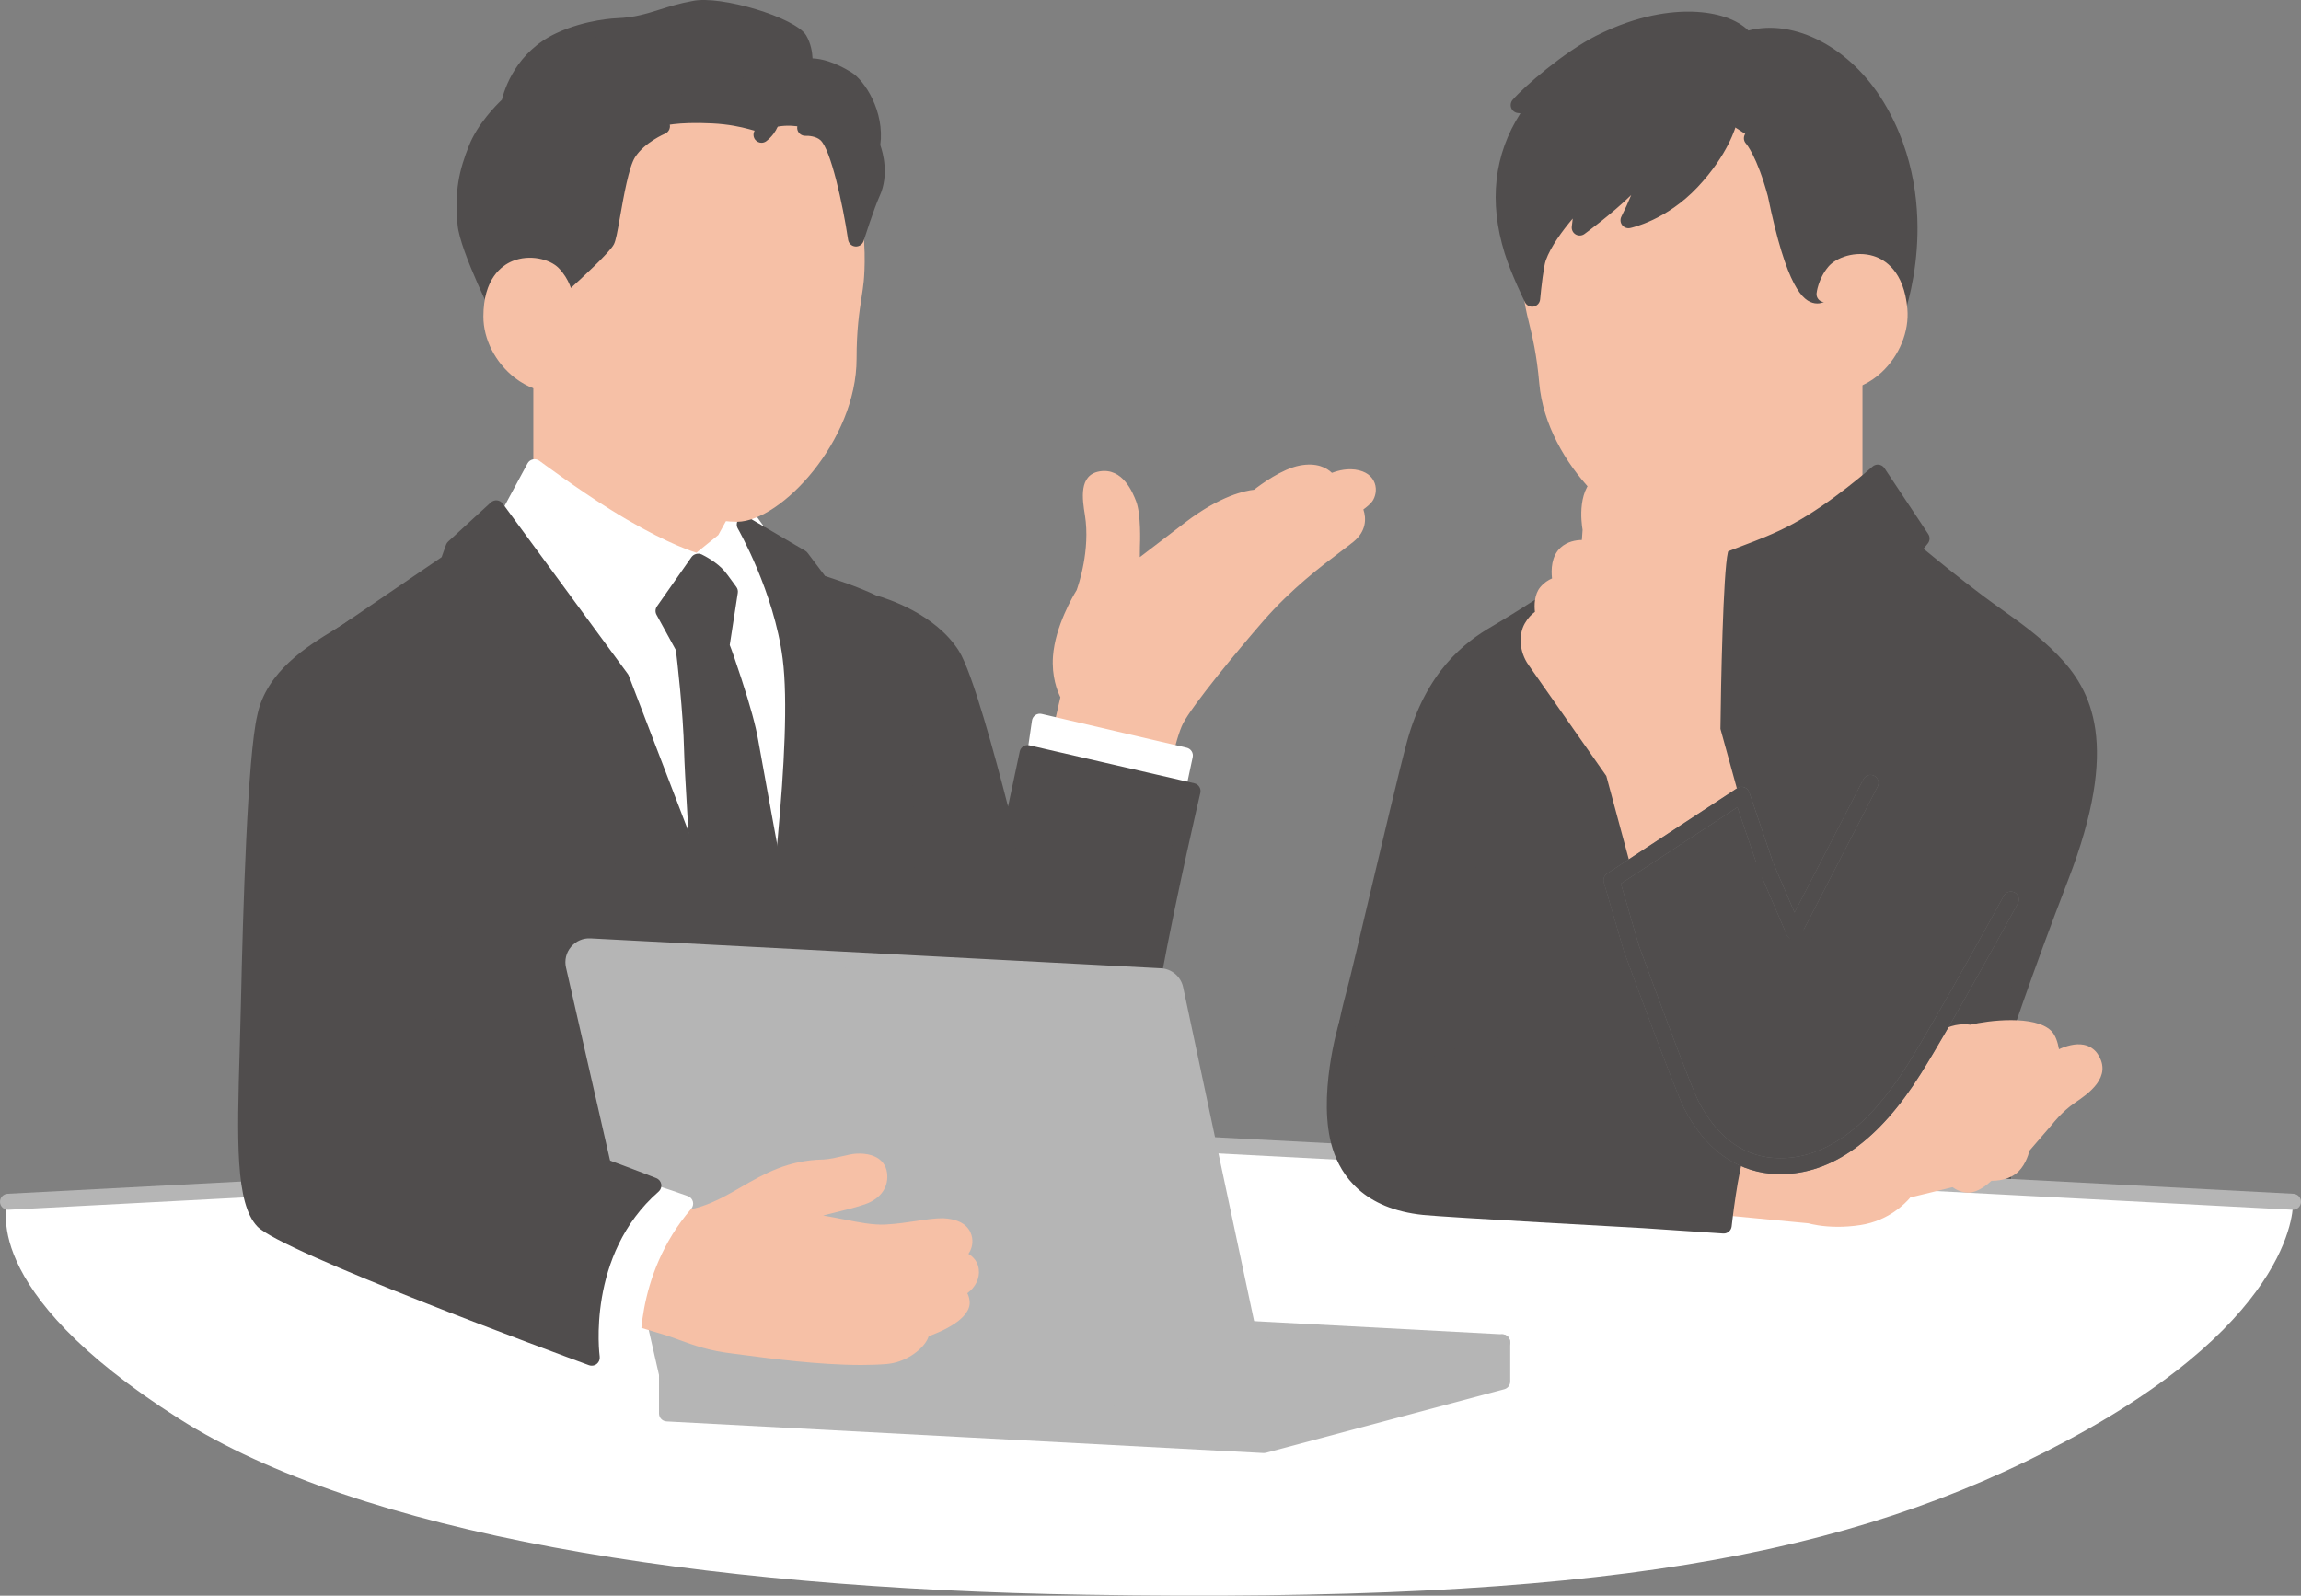<?xml version="1.0" encoding="UTF-8"?>
<svg id="_レイヤー_2" data-name="レイヤー 2" xmlns="http://www.w3.org/2000/svg" viewBox="0 0 1294.22 897.5">
  <rect x="0" y="0" width="1294.22" height="897.5" fill="#808080" stroke="none"/>
  <defs>
    <style>
      .cls-1 {
        fill: #737171;
      }

      .cls-1, .cls-2, .cls-3, .cls-4, .cls-5, .cls-6, .cls-7 {
        stroke-width: 0px;
      }

      .cls-2 {
        fill: #b5b5b5;
      }

      .cls-3 {
        fill: #292933;
      }

      .cls-4 {
        fill: #f6c0a6;
      }

      .cls-5 {
        fill: none;
        stroke: #292933;
        stroke-miterlimit: 10;
      }

      .cls-6 {
        fill: #fff;
      }

      .cls-7 {
        fill: #504d4d;
      }
    </style>
  </defs>
  <g id="_レイヤー_1-2" data-name="レイヤー 1">
    <g id="man">
      <g>
        <g>
          <path class="cls-4" d="M763.32,268.9c-7.69-1.91-15.5,2.62-15.5,2.62,0,0-3.46-7.64-15.93-5.25-10.93,2.1-24.85,13.6-24.85,13.6,0,0-14.41-.19-37.58,17.52-23.18,17.71-32.93,25.16-32.93,25.16l.14-14.94s.8-17.28-1.86-24.1c-3.95-10.09-8.83-15.05-15.56-13.94-6.73,1.11-6.39,8.22-4.57,19.52,3.61,22.54-5.05,44.84-5.05,44.84,0,0-11.62,18.17-12.88,35.6-.97,13.46,4.44,22,4.44,22l-11.21,48.96,58.18,14.35c-.65,4.87,7.26-38.33,13.18-49.91,5.66-11.09,31.8-42.54,45.7-58.52,20.23-23.26,42.35-37.92,51.34-45.19,8.99-7.27,2.7-16.24,2.7-16.24,0,0,5.55-3.5,7.08-5.63,1.53-2.12,2.85-8.55-4.84-10.46Z"/>
          <path class="cls-4" d="M630.08,389.23c-2.41,0-4.41-1.91-4.49-4.34-.05-1.53-.63-37.69,57.86-52.28,2.41-.6,4.85.87,5.46,3.28.6,2.41-.87,4.85-3.28,5.46-51.5,12.84-51.05,42.93-51.04,43.23.09,2.48-1.86,4.57-4.34,4.65-.05,0-.11,0-.16,0Z"/>
          <path class="cls-4" d="M773.19,271.67c-.91-2.49-3.18-5.75-8.79-7.14-5.88-1.46-11.68.06-15.25,1.43-2.94-2.83-8.51-5.96-18.11-4.12-10.12,1.94-21.98,10.71-25.71,13.62-4.77.49-18.82,3.21-38.61,18.34l-25.61,19.57.05-5.65c.1-2.24.72-18.47-2.17-25.86-1.83-4.67-7.4-18.9-20.48-16.74-11.92,1.97-9.73,15.63-8.28,24.67,3.12,19.49-3.61,39.21-4.66,42.13-1.84,2.98-12.08,20.22-13.31,37.28-.81,11.28,2.46,19.53,4.17,22.97l-10.83,47.31c-.55,2.42.96,4.84,3.38,5.39,2.42.55,4.84-.96,5.39-3.38l11.21-48.96c.26-1.15.05-2.39-.57-3.39-.05-.07-4.61-7.63-3.77-19.29,1.16-16.06,12.07-33.33,12.18-33.5.16-.25.3-.52.4-.79.37-.96,9.06-23.7,5.3-47.18-.74-4.63-1.37-9.31-.92-12.16.31-1.96.83-2.05,1.78-2.2,1.61-.26,5.9-.97,10.64,11.14,1.68,4.31,1.85,15.93,1.56,22.25,0,.06,0,.11,0,.17l-.11,11.75-5.44,1.86c-2.35.8-3.61,3.36-2.81,5.71.64,1.87,2.39,3.05,4.26,3.05.48,0,.97-.08,1.45-.24l8.46-2.89s.04-.02.06-.03c.25-.09.49-.2.73-.33.05-.03.1-.06.15-.1.12-.07.23-.14.34-.23l32.93-25.16c5.28-4.04,10.07-7.09,14.3-9.4l-16.61,14.24c-1.89,1.62-2.11,4.46-.49,6.35.89,1.04,2.15,1.57,3.42,1.57,1.04,0,2.08-.36,2.93-1.08l34.18-29.31c3.65-3.01,14.81-11.1,22.82-12.64,2.01-.39,3.68-.45,5.05-.33-10.67,4.84-30.1,16.53-55.76,44.17-1.69,1.82-1.59,4.67.24,6.36.87.8,1.96,1.2,3.06,1.2,1.21,0,2.41-.48,3.3-1.44,33.83-36.43,55.94-43.62,59.49-44.58.68-.08,1.34-.31,1.95-.66.06-.04,6.4-3.57,12.16-2.14.79.2,2.17.65,2.49,1.47.28.71-.05,1.73-.21,1.99-.45.61-2.35,2.11-4.38,3.5-6.95-.68-26.13,2.89-66.8,43.39-1.76,1.75-1.77,4.6-.01,6.36.88.88,2.03,1.32,3.19,1.32s2.3-.44,3.18-1.31c36.89-36.74,53.83-40.56,58.54-40.8.81,2.08,1.17,5.43-2.68,8.54-1.74,1.4-4.04,3.14-6.72,5.16-10.73,8.08-28.69,21.61-45.18,40.57-13.38,15.38-40.27,47.6-46.31,59.43-4.19,8.2-8.96,29.45-12.64,47.05-.25,1.21-.5,2.38-.66,3.14-.16.37-.27.76-.32,1.17-.49,3.7,2.19,5.15,3.67,5.41.26.04.55.08.87.08,1.6,0,3.72-.81,4.57-4.72.16-.76.4-1.86.69-3.24,2.1-10.01,7.67-36.61,11.85-44.8,5.2-10.18,30.41-40.74,45.09-57.61,15.87-18.25,32.68-30.91,43.81-39.29,2.74-2.06,5.11-3.85,6.96-5.35,7.3-5.91,7.33-13.15,5.61-18.2,1.85-1.35,3.92-3.04,4.99-4.53,1.7-2.36,2.79-6.47,1.38-10.32Z"/>
        </g>
        <g>
          <polygon class="cls-6" points="580.5 435.97 659.77 456.18 666.42 424.92 584.89 405.93 580.5 435.97"/>
          <path class="cls-6" d="M659.77,460.68c-.31,0-.63-.03-.94-.1-2.43-.52-3.98-2.91-3.46-5.34l5.74-26.94-72.47-16.88-3.68,25.2c-.36,2.46-2.65,4.16-5.1,3.8-2.46-.36-4.16-2.64-3.8-5.1l4.39-30.04c.18-1.25.88-2.36,1.92-3.07,1.04-.71,2.33-.95,3.56-.66l81.54,19c2.39.56,3.89,2.92,3.38,5.32l-6.65,31.25c-.45,2.11-2.32,3.56-4.4,3.56Z"/>
        </g>
        <g>
          <path class="cls-4" d="M452.62,327.48c-15.98-7.72-36.34-25.76-36.34-49.13v-13.52l-55.91-34.22-55.91-47.11v94.85c0,23.37-20.36,41.41-36.34,49.13-32.78,15.83-46.02,36.48-46.02,36.48l96.83,54.06h82.87l96.83-54.06s-13.24-20.65-46.02-36.48Z"/>
          <path class="cls-4" d="M401.81,422.53c-1.58,0-3.11-.83-3.93-2.31-1.21-2.17-.43-4.91,1.74-6.12l92.31-51.54c-5.38-6.49-18.44-20.01-41.26-31.03-19.35-9.35-38.88-29.42-38.88-53.18v-11l-53.76-32.91c-.19-.12-.38-.25-.55-.4l-48.51-40.88v85.18c0,23.77-19.53,43.83-38.88,53.18-22.81,11.02-35.87,24.53-41.26,31.03l92.31,51.54c2.17,1.21,2.95,3.95,1.74,6.12-1.21,2.17-3.95,2.95-6.12,1.74l-96.83-54.06c-1.08-.61-1.87-1.63-2.17-2.83-.3-1.2-.09-2.48.58-3.52.57-.89,14.31-21.91,47.85-38.11,12.55-6.06,33.79-22.38,33.79-45.08v-94.85c0-1.75,1.02-3.34,2.6-4.08,1.59-.74,3.46-.49,4.8.64l55.65,46.89,55.62,34.04c1.34.82,2.15,2.27,2.15,3.84v13.52c0,22.7,21.24,39.01,33.79,45.08,33.54,16.2,47.28,37.22,47.85,38.11.67,1.04.88,2.32.58,3.52-.3,1.2-1.09,2.23-2.17,2.83l-96.83,54.06c-.69.39-1.45.57-2.19.57Z"/>
        </g>
        <g>
          <g>
            <path class="cls-6" d="M481.26,387.43l-23.25-48.89-26.11-31.56-14.8-20.59-9.59,17.49-14.84,11.97h0s-17.87-4.23-52.24-25.76c-18.93-11.86-39.75-27.34-39.75-27.34l-23.42,43.34s80.86,289.8,150.56,289.8,53.44-208.47,53.44-208.47Z"/>
            <path class="cls-6" d="M427.82,600.41c-17.78,0-36.33-15.49-56.72-47.36-15.53-24.28-31.98-58.05-48.88-100.37-28.69-71.84-49.1-144.63-49.3-145.36-.31-1.12-.18-2.32.38-3.35l23.42-43.34c.62-1.15,1.71-1.97,2.99-2.25,1.28-.28,2.61,0,3.66.78.21.15,20.9,15.51,39.46,27.13,26.71,16.73,43.33,22.84,48.85,24.6l12.32-9.94,9.17-16.71c.74-1.35,2.13-2.23,3.67-2.33,1.53-.09,3.03.61,3.93,1.87l14.71,20.46,26.02,31.44c.24.29.44.6.6.94l23.25,48.89c.24.5.38,1.03.42,1.58.49,6.33,11.62,155.64-29.72,200.33-7.97,8.62-17.47,12.99-28.21,12.99ZM282.09,306.64c3.27,11.47,22.47,77.52,48.52,142.76,16.69,41.79,32.87,75.04,48.09,98.82,18.34,28.65,34.87,43.18,49.13,43.18,8.25,0,15.31-3.31,21.6-10.1,37.21-40.22,28.26-180.62,27.41-192.7l-22.64-47.62-25.76-31.12c-.07-.08-.13-.16-.19-.24l-10.63-14.79-6.16,11.23c-.28.51-.66.97-1.12,1.34l-14.84,11.97c-1.08.87-2.51,1.2-3.86.88-.76-.18-18.99-4.65-53.59-26.33-13.81-8.66-28.76-19.32-35.86-24.47l-20.1,37.2Z"/>
          </g>
          <path class="cls-6" d="M358.45,369.18c-.94,0-1.86-.29-2.63-.85l-12.86-9.28c-2.02-1.45-2.47-4.27-1.02-6.28,1.46-2.02,4.27-2.47,6.28-1.02l9.16,6.61,31.61-45.09c1.26-1.8,3.63-2.42,5.61-1.48.34.16,8.28,3.97,12.97,9.48,4.21,4.95,27.06,37.95,28.03,39.35,1.41,2.04.9,4.85-1.14,6.26-2.04,1.42-4.85.9-6.26-1.14-6.54-9.45-24.22-34.81-27.48-38.64-1.83-2.15-4.55-4.05-6.68-5.35l-31.91,45.51c-.69.99-1.75,1.65-2.94,1.85-.25.04-.5.06-.75.06Z"/>
          <g>
            <path class="cls-7" d="M422.02,417.02c-3.12-18.37-16.17-53.83-16.17-53.84h0l4.7-30.41c-2.94-4.09-5.33-7.33-6.4-8.59-3.85-4.52-10.53-7.87-11.38-8.28l-.16.05-19.38,27.65,11.33,20.68h0,0s4.21,33.82,4.74,57.81c.53,24,10.95,174.21,10.95,174.21l54.49-.22s-31.19-170.08-32.72-179.07Z"/>
            <path class="cls-7" d="M459.16,595.28c-.31-1.7-31.2-170.15-32.71-179.01h0c-1.33-7.84-4.5-19.43-9.42-34.45-3.61-11.04-5.51-16.37-6.58-19.02l4.53-29.33c.18-1.17-.1-2.36-.79-3.31-4.53-6.3-5.95-8.08-6.63-8.88-4.36-5.12-11.46-8.74-12.83-9.41-1.04-.51-2.24-.6-3.34-.24l-.16.05c-.94.3-1.75.9-2.32,1.7l-19.38,27.65c-.98,1.4-1.08,3.24-.26,4.74l10.91,19.92c.65,5.37,4.13,35.11,4.6,56.51.53,23.83,10.54,168.29,10.96,174.42.16,2.36,2.13,4.19,4.49,4.19h.02l54.49-.22c1.33,0,2.59-.6,3.45-1.63.85-1.03,1.2-2.38.96-3.69ZM394.04,321.75c2.31,1.42,4.96,3.33,6.68,5.36.55.65,1.88,2.36,5.1,6.8l-4.15,26.84c-1.29.88-3.63,2.17-6.51,2.32-3.24.17-5.98-1.19-7.2-1.91l-9.45-17.26,15.52-22.15ZM404.44,591.79c-1.69-24.53-10.18-148.43-10.65-169.79-.37-16.96-2.59-38.95-3.86-50.46.88.2,1.82.36,2.8.45l4.98,11.26c.66,1.5,2.12,2.38,3.66,2.38.54,0,1.09-.11,1.61-.34,2.02-.89,2.94-3.25,2.04-5.27l-3.97-8.99c.89-.3,1.72-.63,2.48-.99,3.7,10.51,11.76,34.19,14.06,47.74,1.38,8.15,26.38,144.53,31.76,173.84l-44.9.18Z"/>
          </g>
        </g>
        <g>
          <path class="cls-7" d="M577.94,423.56l-10.63,50.04s-21.47-88.87-31.83-105.18c-13.66-21.48-44.46-29.39-44.46-29.39h0c-11.19-5.49-29.7-11.18-29.7-11.18l-10.72-14.2-31.74-18.63s20.74,35.81,25.79,74.92c7.56,58.51-16.91,215.96-16.91,215.96l-78.31-204.27-70.33-95.76-24,22-3,8.39-68.89,46.92s-34.1,27.3-31.14,75.81c2.1,32.6,9.71,70.25,20.03,114.32,13.05,55.75,24.95,106.31,30.09,115.31,9.2,16.13,75.07,39.67,75.07,39.67l239.81,14.99s-1.38-75.2-1.82-98.98c-.23-12.14,0-28.25.79-48.07,0,.02,8.64,30.44,39.46,52.94,20.12,14.69,51.88,13.44,65.07,1.33,13-11.95,21.02-43.17,28.3-82.45,8.85-47.79,21.87-103.14,21.87-103.14l-92.8-21.36Z"/>
          <path class="cls-7" d="M517.07,727.8c-.09,0-.19,0-.28,0l-239.81-14.99c-.42-.03-.84-.11-1.23-.25-6.9-2.47-67.72-24.6-77.46-41.68-5.18-9.09-15.47-52.04-30.56-116.52-9.12-38.95-17.87-79.85-20.14-115.05-3.07-50.28,31.35-78.44,32.82-79.61.09-.07.18-.14.28-.21l67.68-46.09,2.51-7.01c.25-.69.66-1.31,1.2-1.8l24-22c.94-.86,2.21-1.29,3.48-1.16,1.27.12,2.43.78,3.19,1.81l70.33,95.76c.24.32.43.68.58,1.05l72.16,188.21c6-42.22,20.33-151.79,14.4-197.72-4.88-37.78-25.02-72.89-25.22-73.24-1.02-1.77-.73-4.01.72-5.45,1.45-1.44,3.69-1.72,5.45-.69l31.74,18.63c.51.3.96.7,1.31,1.17l9.85,13.05c4.56,1.44,19.05,6.17,28.75,10.9,6.21,1.73,33.3,10.38,46.48,31.12,7.68,12.08,20.7,60.32,27.68,87.6l6.58-30.98c.25-1.18.97-2.21,1.98-2.86,1.02-.65,2.25-.86,3.43-.59l92.8,21.36c1.17.27,2.18.99,2.81,2.01.63,1.02.83,2.24.56,3.41-.13.55-13.1,55.8-21.83,102.93-6.69,36.1-14.91,71.37-29.68,84.94-14.21,13.05-48.21,15.45-70.76-1.01-16.31-11.91-26.69-26.06-32.93-37.08-.26,10.84-.32,20.38-.16,28.49.44,23.78,1.82,98.98,1.82,98.98.02,1.26-.48,2.46-1.39,3.33-.84.8-1.96,1.25-3.11,1.25ZM278.18,703.85l234.3,14.65c-.31-17.04-1.36-73.98-1.73-94.1-.24-12.8.03-29.07.79-48.33.08-2.01,1.49-3.73,3.44-4.2,1.96-.47,3.99.41,4.98,2.17.17.3.3.63.4.95.35,1.19,8.94,29.5,37.79,50.56,18.35,13.4,47.98,12.1,59.37,1.65,12.86-11.81,20.82-47.05,26.92-79.95,7.34-39.6,17.64-84.87,20.89-98.95l-83.94-19.32-9.67,45.56c-.44,2.06-2.24,3.54-4.34,3.57-2.1.05-3.94-1.4-4.44-3.44-5.92-24.52-23.08-90.96-31.25-103.82-12.51-19.69-41.5-27.38-41.79-27.45-.3-.08-.59-.18-.86-.32-10.73-5.27-28.85-10.86-29.03-10.91-.91-.28-1.7-.83-2.27-1.59l-10.18-13.49-17.66-10.37c6.65,14.21,15.99,37.63,19.22,62.65,7.55,58.47-15.92,210.78-16.93,217.23-.31,2.02-1.94,3.57-3.97,3.78-2.03.22-3.95-.96-4.68-2.86l-78.09-203.7-67-91.23-19.48,17.86-2.62,7.34c-.32.9-.92,1.67-1.7,2.2l-68.72,46.8c-2.06,1.73-32.05,27.8-29.35,71.93,2.23,34.53,10.89,74.99,19.92,113.56,11.57,49.44,24.69,105.48,29.62,114.11,6.05,10.61,47.15,28.49,72.08,37.45Z"/>
        </g>
        <path class="cls-5" d="M361.77,316.91c-.06-.03-.09-.05-.09-.05l-.07.1.16-.05Z"/>
        <path class="cls-5" d="M392.76,315.91c-.06-.03-.09-.05-.09-.05l-.07.1.16-.05Z"/>
        <path class="cls-7" d="M361.62,508.2c-1.56,0-3.07-.81-3.9-2.25l-23.15-40.15-60.98-81.3c-1.29-1.71-1.18-4.1.24-5.69l11.78-13.21-27.42-7.59c-1.89-.52-3.22-2.21-3.3-4.17l-.94-25.81c-.09-2.48,1.85-4.57,4.33-4.66,2.45-.1,4.57,1.85,4.66,4.33l.82,22.52,31.22,8.64c1.5.41,2.68,1.57,3.12,3.07.44,1.49.08,3.1-.96,4.27l-14.14,15.86,58.93,78.57c.11.14.21.3.3.45l23.29,40.38c1.24,2.15.5,4.9-1.65,6.15-.71.41-1.48.6-2.24.6Z"/>
        <path class="cls-7" d="M463.16,523.47c-.38,0-.77-.05-1.16-.15-2.4-.64-3.83-3.1-3.19-5.5.11-.4,10.72-40.4,13.39-52.98,7.46-35.14,9.57-77.89,9.99-88.1l-23.63-18.41c-1.2-.94-1.85-2.42-1.72-3.94.13-1.52,1.02-2.87,2.36-3.58l8.76-4.68-10.4-15.79c-1.37-2.08-.79-4.87,1.28-6.23,2.07-1.37,4.87-.79,6.23,1.28l13.11,19.91c.7,1.06.92,2.36.6,3.58-.31,1.23-1.13,2.26-2.24,2.86l-7,3.74,19.98,15.57c1.13.88,1.77,2.25,1.73,3.68-.01.51-1.6,51.16-10.26,91.97-2.72,12.8-13.06,51.77-13.5,53.42-.54,2.01-2.36,3.35-4.35,3.35Z"/>
        <g>
          <g>
            <path class="cls-4" d="M378.55,23.42c-64.49.83-73.67,75.6-73.93,105.77-.18,20.32-.18,39.5-.18,39.5v30.06l34.25,51.67s41.24,38.92,75.97,38.56c20.46-.21,62.63-41.69,62.63-87.21,0-23.27,3.1-34.17,4.04-43.98,1.91-20.23.48-70.76-34.76-107.77-16.69-17.53-45.01-26.9-68.02-26.6Z"/>
            <path class="cls-4" d="M414.19,293.48c.17,0,.34,0,.51,0,24.64-.25,67.09-45.66,67.09-91.71,0-16.31,1.54-26.34,2.79-34.4.49-3.2.96-6.23,1.24-9.14,1.06-11.17,4.28-69.02-35.98-111.31-18.49-19.42-48.39-28-70.28-28-.36,0-.71,0-1.06,0-29.35.38-51.85,15.77-65.08,44.5-11.7,25.42-13.2,54.44-13.29,65.73-.18,20.11-.18,39.35-.18,39.54v30.06c0,2.49,2.01,4.5,4.5,4.5s4.5-2.01,4.5-4.5v-30.06c0-.19,0-19.39.18-39.46.09-10.71,1.5-38.21,12.47-62.05,11.84-25.72,31.03-38.93,57.02-39.27,19.98-.23,47.78,7.43,64.71,25.2,37.57,39.46,34.53,93.76,33.54,104.24-.25,2.65-.68,5.42-1.17,8.63-1.29,8.36-2.89,18.78-2.89,35.77,0,42.42-40,82.53-58.18,82.71-.14,0-.29,0-.43,0-32.41,0-72-36.96-72.4-37.34-1.81-1.7-4.65-1.62-6.36.19-1.71,1.81-1.62,4.65.18,6.36,1.73,1.63,42.58,39.79,78.58,39.79Z"/>
          </g>
          <g>
            <g>
              <path class="cls-7" d="M372.34,70.99s-12.7,5.24-18.94,14.98c-6.24,9.74-9.84,44.91-12.12,49.38-2.29,4.47-25.52,25.37-25.52,25.37l-11.32,23.16-19.79-1.05s-21.38-42.11-22.78-56.59c-1.78-18.37.74-29.27,6.15-42.78,5.41-13.51,18.38-25.02,18.38-25.02,0,0,4.21-24.36,28.38-35.67,16.11-7.54,32.67-8.03,32.67-8.03,17.3-.7,25.88-6.71,42.87-9.74,15.16-3.42,55.05,10.06,59.24,17.22,4.19,7.16,2.76,15.62,2.76,15.62,0,0,8.08-3.28,24.26,6.73,6.52,4.03,16.78,20.34,13.92,37.53,0,0,5.89,13.93.11,26.44-3.08,6.66-9.16,25.62-9.16,25.62,0,0-7.4-50.1-17.03-58.69-4.51-4.02-11.56-3.56-11.56-3.56,0,0-12.77-3.84-23.43,2.16-2.43,1.37-9.93-3.7-28.89-4.67-19.95-1.01-28.21,1.6-28.21,1.6Z"/>
              <path class="cls-7" d="M304.2,188.37l-19.79-1.05c-1.61-.09-3.04-1.02-3.77-2.46-2.23-4.39-21.8-43.3-23.25-58.2-1.88-19.38.95-31.14,6.45-44.89,4.84-12.1,15.06-22.45,18.46-25.69,1.43-5.93,7.93-26.81,30.58-37.41,16.76-7.84,33.73-8.43,34.4-8.45,9.59-.39,16.18-2.46,23.82-4.86,5.47-1.72,11.12-3.5,18.35-4.79,15.78-3.46,58.14,9.34,64,19.36,2.61,4.46,3.41,9.29,3.57,12.91,4.76.18,12.11,1.81,21.93,7.88,7.33,4.53,18.73,21.89,16.18,40.87,1.42,4.02,5.11,16.82-.43,28.82-2.93,6.34-8.9,24.92-8.96,25.11-.64,1.99-2.56,3.28-4.65,3.11-2.09-.17-3.78-1.76-4.08-3.83-2.97-20.13-9.77-50.81-15.57-55.99-2.49-2.23-6.83-2.5-8.26-2.42-2.47.14-4.62-1.71-4.79-4.19-.16-2.48,1.71-4.62,4.19-4.79.91-.06,9.1-.45,14.85,4.69,6.91,6.16,12.27,27.69,15.45,43.85,1.32-3.66,2.63-7.09,3.65-9.3,4.84-10.49-.12-22.7-.17-22.81-.33-.79-.43-1.65-.29-2.49,2.5-15.05-6.51-29.67-11.84-32.96-12.78-7.9-19.51-6.54-20.28-6.35-1.49.7-3.1.45-4.44-.53-1.35-1-1.89-2.75-1.62-4.41.01-.07,1.08-7.02-2.19-12.59-3.33-4.94-40.5-18.25-54.38-15.12-.07.02-.13.03-.2.04-6.7,1.19-12.1,2.89-17.32,4.54-7.91,2.49-15.37,4.84-26.2,5.27-.16,0-15.89.58-30.9,7.61-21.64,10.13-25.7,31.47-25.86,32.36-.17,1-.69,1.92-1.45,2.6-.12.11-12.26,11-17.19,23.33-5.11,12.76-7.55,23.03-5.85,40.68,1.02,10.5,14.66,39.64,21.15,52.67l14.21.76,10.01-20.48c.25-.52.6-.98,1.03-1.37,10.7-9.62,23.12-21.57,24.5-24.03.6-1.35,1.76-7.93,2.69-13.22,2.33-13.2,5.22-29.64,9.67-36.58,6.93-10.81,20.44-16.48,21.01-16.71,2.29-.95,4.92.14,5.87,2.44.95,2.29-.14,4.92-2.43,5.88-.11.05-11.5,4.86-16.87,13.25-3.48,5.42-6.43,22.19-8.39,33.28-1.6,9.11-2.42,13.58-3.52,15.72-2.33,4.56-18.37,19.32-25.87,26.08l-10.93,22.37c-.76,1.55-2.33,2.52-4.04,2.52-.08,0-.16,0-.24,0Z"/>
            </g>
            <path class="cls-7" d="M334.53,68.47c14.9-4.17,29.37-8.77,41.53-12.85.28-.14.58-.26.89-.34.16-.04.33-.08.49-.12,11.89-4.01,21.42-7.46,26.73-9.42,9.23-3.41,19.67-2.5,26.6,2.33,5.41,3.77,8.27,9.48,8.27,16.52,0,3.15-1.67,9.8-7.93,14.74-.83.65-1.81.97-2.78.97-1.33,0-2.65-.59-3.54-1.71-1.54-1.95-1.21-4.78.75-6.32,4.31-3.4,4.5-7.57,4.5-7.67,0-4.02-1.48-7.1-4.41-9.14-4.45-3.1-11.99-3.62-18.34-1.27-.35.13-.73.27-1.12.41,6.12,1.34,11.09,3.57,13.88,6.27,1.78,1.73,1.83,4.58.1,6.36-.88.91-2.06,1.37-3.23,1.37s-2.26-.42-3.13-1.27c-3.37-3.27-18.26-7.37-33.82-3.52-12.49,4.2-27.52,9-43.01,13.33-2.38.67-4.88-.73-5.55-3.12-.67-2.39.73-4.88,3.12-5.55Z"/>
          </g>
          <g>
            <path class="cls-4" d="M310.99,153.87c-6.77-6.86-34.61-10.04-34.61,24.19,0,21.79,21.87,42.48,41.89,37.31l-.7-49.57s-1.27-6.55-6.58-11.93Z"/>
            <path class="cls-4" d="M311.97,220.66c2.52,0,5-.31,7.43-.93,2.41-.62,3.85-3.08,3.23-5.48-.62-2.41-3.08-3.86-5.48-3.23-7.05,1.82-15.1-.24-22.09-5.66-8.74-6.77-14.17-17.23-14.17-27.29,0-12.08,3.73-20,10.78-22.9,6.67-2.74,14.04-.24,16.12,1.87,4.24,4.29,5.36,9.57,5.37,9.63.47,2.44,2.84,4.03,5.27,3.56,2.44-.47,4.03-2.83,3.56-5.27-.06-.32-1.6-7.96-7.8-14.24-4.91-4.97-16.22-7.86-25.94-3.87-6.11,2.51-16.36,9.9-16.36,31.22,0,12.78,6.77,25.97,17.66,34.4,6.93,5.36,14.8,8.19,22.43,8.19Z"/>
          </g>
        </g>
        <path class="cls-7" d="M517.83,518.58c-.12,0-.25,0-.37-.02-2.48-.2-4.32-2.37-4.12-4.85.04-.44,3.5-44.47-2.62-107.35-.24-2.47,1.57-4.67,4.04-4.91,2.47-.23,4.67,1.57,4.91,4.04,6.2,63.74,2.67,108.51,2.63,108.95-.19,2.35-2.16,4.13-4.48,4.13Z"/>
        <path class="cls-7" d="M559.61,516.36c-.3,0-.59-.03-.89-.09-2.44-.49-4.01-2.86-3.52-5.3l7.71-38.25c.49-2.44,2.87-4.01,5.3-3.52,2.44.49,4.01,2.86,3.52,5.3l-7.71,38.25c-.43,2.14-2.31,3.61-4.41,3.61Z"/>
      </g>
      <g>
        <g>
          <g>
            <path class="cls-4" d="M1079.39,333.04c-15.98-7.72-36.34-25.76-36.34-49.13v-94.85l-55.91,47.11-55.91,34.22v13.52c0,23.37-20.36,41.41-36.34,49.13-32.78,15.83-46.02,36.48-46.02,36.48l96.83,54.06h82.87l96.83-54.06s-13.24-20.65-46.02-36.48Z"/>
            <path class="cls-4" d="M1028.58,428.09c-1.58,0-3.11-.83-3.93-2.31-1.21-2.17-.43-4.91,1.74-6.12l92.31-51.54c-5.38-6.49-18.44-20.01-41.26-31.03-19.35-9.35-38.88-29.42-38.88-53.18v-85.18l-48.51,40.88c-.17.15-.36.28-.55.4l-53.76,32.91v11c0,23.76-19.53,43.83-38.88,53.18-22.81,11.02-35.87,24.53-41.26,31.03l92.31,51.54c2.17,1.21,2.95,3.95,1.74,6.12-1.21,2.17-3.95,2.95-6.12,1.74l-96.83-54.06c-1.08-.6-1.87-1.63-2.17-2.83-.3-1.2-.09-2.48.58-3.52.57-.89,14.31-21.91,47.85-38.11,12.55-6.06,33.79-22.38,33.79-45.08v-13.52c0-1.57.81-3.02,2.15-3.84l55.62-34.04,55.65-46.89c1.34-1.13,3.21-1.38,4.8-.64,1.59.74,2.6,2.33,2.6,4.08v94.85c0,22.7,21.24,39.01,33.79,45.08,33.54,16.2,47.28,37.22,47.85,38.11.67,1.05.88,2.32.58,3.52-.3,1.2-1.09,2.23-2.17,2.83l-96.83,54.06c-.69.39-1.45.57-2.19.57Z"/>
          </g>
          <g>
            <path class="cls-7" d="M959.46,322.99c-4.72,7.83,1.49,30.81,1.8,38.81.31,8-29.67,41.78-29.67,41.78,0,0,5.32-30.22,6.52-49.78,1.2-19.56-.59-32-.59-32,0,0-6.67-10.36-8.15-16.23-2.05-8.14,5.08-27.47,5.08-27.47l-13.49-4-20.09,44.44s-42.14,27.65-59.35,37.63c-17.21,9.98-36.07,26.33-45.87,62.48-6.32,23.31-26.39,109.82-31.97,132.5-5.58,22.68-31.36,100.43,35.42,117.18,21.87,5.49,34.29,5.55,34.29,5.55l-3.77,34.56,300.47.02-2.14-24.87-5.65-88.3s14.65-44.72,36.77-101.93c29.19-75.51,12.66-103.86-5.1-122.01-13.33-13.63-27.44-22.22-41.28-32.61-20.48-15.37-38.17-30.59-37.1-29.38l5.23-6.49-13.1-19.71-11.53-17.35s-23.13,20.71-45.8,32.89c-23.26,12.5-46.22,16.46-50.95,24.3Z"/>
            <path class="cls-7" d="M1130.09,712.96h0l-300.47-.02c-1.28,0-2.5-.54-3.35-1.5-.85-.95-1.26-2.22-1.12-3.49l3.25-29.85c-5.67-.49-16.05-1.81-30.4-5.41-17.97-4.51-31.15-13.66-39.15-27.21-17.05-28.85-6.17-70.16-.94-90.01.54-2.04,1.01-3.85,1.39-5.4,1.89-7.66,5.44-22.67,9.55-40.05,8.13-34.33,18.25-77.07,22.44-92.55,10.77-39.75,32.53-56.25,47.96-65.19,15.37-8.91,51.32-32.38,58.05-36.78l19.55-43.25c.93-2.05,3.23-3.1,5.38-2.46l13.49,4c1.19.35,2.19,1.19,2.74,2.3.56,1.11.63,2.41.2,3.57-2.76,7.49-6.12,20.14-4.94,24.81,1.07,4.22,5.83,12.19,7.57,14.9.35.54.58,1.15.67,1.79.08.53,1.85,13.13.63,32.92-.65,10.56-2.45,24-4,34.33,9.67-11.83,17.82-23.21,18.16-26.49-.09-2.05-.67-5.6-1.29-9.37-2.31-14.11-3.77-25.41.13-31.88h0c3.46-5.73,12.19-9.04,24.28-13.61,8.65-3.27,18.45-6.98,28.39-12.33,21.94-11.79,44.7-32.07,44.92-32.28.97-.87,2.28-1.27,3.57-1.11,1.3.17,2.46.89,3.18,1.97l24.62,37.07c1.09,1.64.99,3.79-.25,5.32l-2.38,2.95c.28.23.57.47.87.72,6.58,5.41,18.84,15.47,32.57,25.77,3.58,2.69,7.27,5.32,10.83,7.86,10.25,7.31,20.85,14.86,30.97,25.2,19.53,19.96,35.52,50.63,6.08,126.78-20.2,52.25-34.32,94.55-36.42,100.89l5.6,87.43,2.13,24.77c.11,1.26-.32,2.5-1.17,3.43-.85.93-2.05,1.46-3.32,1.46ZM834.64,703.94l290.55.02-1.72-19.99-5.66-88.4c-.04-.57.04-1.14.21-1.69.15-.45,14.94-45.49,36.85-102.15,27.53-71.2,14.29-98.42-4.12-117.24-9.56-9.77-19.37-16.76-29.76-24.17-3.61-2.57-7.34-5.23-11.01-7.99-13.89-10.42-26.72-20.96-32.88-26.02-1.55-1.27-3.04-2.49-3.72-3.03-.44-.25-.84-.57-1.18-.96-1.55-1.76-1.53-4.48.1-6.16.11-.11.22-.22.33-.31l2.61-3.24-19.97-30.06c-7.63,6.46-25.18,20.66-42.75,30.1-10.47,5.62-21,9.61-29.46,12.81-9.21,3.49-17.91,6.78-19.76,9.84-2.5,4.15-.28,17.69,1.04,25.78.7,4.26,1.3,7.94,1.4,10.53.13,3.29-1.63,9.06-15.68,26.85-7.45,9.44-15.04,18-15.12,18.09-1.34,1.5-3.51,1.94-5.32,1.06-1.81-.88-2.82-2.85-2.47-4.83.05-.3,5.29-30.2,6.46-49.27.97-15.85-.08-27-.44-30.17-1.77-2.83-6.77-11.12-8.17-16.69-1.74-6.89,1.48-18.8,3.66-25.59l-5.23-1.55-18.47,40.87c-.35.78-.92,1.44-1.63,1.91-1.73,1.13-42.44,27.83-59.56,37.76-15.24,8.84-33.99,23.62-43.78,59.76-4.16,15.35-14.26,58-22.37,92.27-4.12,17.4-7.68,32.42-9.57,40.12-.39,1.59-.88,3.45-1.43,5.54-4.92,18.67-15.15,57.53-.01,83.14,6.74,11.4,18.04,19.16,33.59,23.06,20.96,5.26,33.1,5.42,33.22,5.42,1.27.01,2.48.56,3.33,1.51.84.95,1.25,2.21,1.11,3.48l-3.22,29.57ZM956.76,361.98s0,0,0,0c0,0,0,0,0,0Z"/>
          </g>
          <path class="cls-7" d="M997.67,375.85c-.31,0-.62-.03-.93-.1-1.32-.28-2.45-1.14-3.07-2.35l-19.34-37.64c-1.14-2.21-.26-4.92,1.95-6.06,2.21-1.14,4.92-.26,6.06,1.95l16.82,32.73,61.12-49.33c1.93-1.56,4.77-1.26,6.33.68,1.56,1.93,1.26,4.77-.68,6.33l-65.42,52.8c-.81.65-1.81,1-2.83,1Z"/>
          <path class="cls-3" d="M885.75,370.6c-.7,0-1.41-.16-2.07-.51-1.92-1-2.86-3.23-2.23-5.3l14.44-47.56c.72-2.38,3.24-3.72,5.61-3,2.38.72,3.72,3.24,3,5.61l-7.59,24.98c6.71-8.29,13.42-16.29,15.64-18,5.98-4.62,15.79-.14,17.69.8,2.23,1.1,3.14,3.8,2.03,6.03-1.1,2.22-3.8,3.13-6.02,2.04-3.33-1.63-7.36-2.33-8.2-1.75-2.36,1.87-16.48,19.23-28.76,34.91-.88,1.12-2.2,1.73-3.55,1.73Z"/>
          <path class="cls-7" d="M833.89,543.66c-2.45,0-4.45-1.96-4.5-4.42-.01-.71-1.17-71.67,7.29-123.93.4-2.45,2.71-4.12,5.16-3.72,2.45.4,4.12,2.71,3.72,5.16-8.33,51.46-7.19,121.63-7.18,122.33.04,2.48-1.93,4.54-4.42,4.58-.03,0-.05,0-.08,0Z"/>
          <path class="cls-7" d="M833.83,566.63c-1.22,0-2.45-.5-3.33-1.48l-27.18-29.96c-1.67-1.84-1.53-4.69.31-6.36,1.84-1.67,4.69-1.53,6.36.31l27.18,29.96c1.67,1.84,1.53,4.69-.31,6.36-.86.78-1.94,1.17-3.02,1.17Z"/>
        </g>
        <g>
          <g>
            <path class="cls-4" d="M1035.94,127.84c-2.89-30.03-18.56-103.72-82.87-98.93-22.95,1.71-50.35,13.51-65.44,32.43-31.89,39.95-28.9,90.41-25.24,110.39,1.8,9.69,5.83,20.28,7.86,43.46,3.97,45.35,49.59,83,69.99,81.42,34.63-2.67,72.31-45.04,72.31-45.04l29.62-54.45-2.62-29.94s-1.67-19.1-3.62-39.33Z"/>
            <path class="cls-4" d="M941.1,301.05c-.17.01-.34.03-.51.04-24.57,1.9-70.81-39.64-74.82-85.52-1.42-16.24-3.83-26.1-5.77-34.03-.77-3.15-1.5-6.12-2.03-9-2.03-11.04-10.28-68.38,26.14-114.02,17-21.3,46.71-32.49,68.63-34.11,29.27-2.18,53.03,11.19,68.71,38.66,13.87,24.3,17.89,53.08,18.97,64.32,1.93,20.02,3.61,39.18,3.62,39.37l2.62,29.94c.22,2.48-1.61,4.66-4.09,4.88s-4.66-1.61-4.88-4.09l-2.62-29.94c-.02-.19-1.69-19.32-3.62-39.29-1.03-10.67-4.82-37.93-17.83-60.72-14.04-24.59-34.3-36.08-60.23-34.15-19.96,1.49-46.96,11.57-62.26,30.75-33.99,42.59-26.23,96.41-24.33,106.77.49,2.62,1.15,5.34,1.92,8.5,2.01,8.22,4.51,18.45,6,35.38,3.7,42.26,47.04,78.73,65.16,77.33,32.4-2.49,68.94-43.13,69.3-43.54,1.65-1.86,4.5-2.02,6.35-.37,1.86,1.65,2.02,4.5.37,6.35-1.58,1.78-38.95,43.35-74.82,46.49Z"/>
          </g>
          <g>
            <path class="cls-7" d="M981.95,22.26c-9.74-12.61-43.09-17.89-82.04,1.77-17.46,8.82-39.52,27.86-45.72,35.04l9.06.9h0c-7.99,10.58-26.09,37.73-12.65,81.12,3.5,11.31,11.16,26.9,11.16,26.9,0,0,1.65-18.11,3.44-23.12,5.74-15.97,25.47-35.24,25.47-35.24l-2.15,18.33s28.33-20.53,35.66-33.16c6.13.63-8.22,29.06-8.22,29.06,0,0,18.82-3.89,35.54-21.64,16.72-17.75,20.66-33.04,20.66-33.04l13.24,8.59s6.72,7.07,13.31,31.48c15.56,75.82,27.93,54.04,27.93,54.04l12.47-1.22,1.58,18,25.32-2.4s23.7-61.67-10.46-118.02c-17.73-29.23-48.96-45.66-73.59-37.39Z"/>
            <path class="cls-7" d="M1041.08,184.55c-1.18.1-2.36-.26-3.27-1.02-.92-.77-1.5-1.87-1.6-3.06l-1.18-13.48-6.04.59c-1.78,1.85-4.61,3.57-8.22,3-6.76-1.07-15.87-8.9-26.43-60.29-6.07-22.42-12.18-29.4-12.24-29.47-1.71-1.8-1.62-4.63.19-6.34,1.8-1.71,4.67-1.61,6.38.19.77.81,7.69,8.61,14.39,33.4.02.09.05.18.06.27,10.09,49.19,18.21,53.07,18.99,53.33.19-.11.5-.43.66-.68.7-1.36,1.91-2.03,3.43-2.18l12.47-1.22c1.19-.08,2.39.25,3.31,1.02.92.77,1.5,1.87,1.61,3.07l1.18,13.49,17.91-1.7c3.84-12.07,17.72-64.12-10.99-111.48-16.77-27.66-46.14-42.9-68.31-35.45-1.82.61-3.82,0-4.99-1.52-8.28-10.73-39.46-15.64-76.45,3.04-12.72,6.42-28.47,18.83-37.88,27.49,1.15.21,2.2.86,2.89,1.87,1.1,1.6,1.06,3.72-.11,5.27-16.86,22.31-20.87,48.24-11.94,77.07,1.13,3.63,2.71,7.76,4.33,11.64.52-3.3,1.12-6.29,1.75-8.06,6.02-16.75,25.72-36.12,26.56-36.94,1.36-1.33,3.42-1.66,5.13-.82,1.71.84,2.71,2.67,2.48,4.56l-.92,7.8c9.39-7.44,21.92-18.29,26.06-25.41.89-1.53,2.59-2.4,4.36-2.22,2,.21,3.69,1.34,4.66,3.1,1.36,2.49,1.87,6.6-3.53,19.75-.4.98-.81,1.95-1.22,2.89,6.49-2.93,15.38-8.13,23.67-16.92,15.6-16.56,19.55-30.95,19.59-31.09.64-2.4,3.09-3.84,5.49-3.21,2.4.63,3.84,3.07,3.22,5.47-.17.67-4.43,16.62-21.75,35-17.49,18.57-37.07,22.79-37.9,22.96-1.69.35-3.43-.3-4.48-1.67-1.05-1.37-1.22-3.22-.44-4.76,2.07-4.09,3.98-8.33,5.53-12.14-11.03,10.8-25.46,21.3-26.31,21.92-1.45,1.05-3.38,1.14-4.92.24-1.54-.9-2.4-2.63-2.19-4.41l.53-4.52c-5.65,6.67-12.31,15.61-15.14,23.48-1.17,3.25-2.58,15.22-3.2,22-.18,2.01-1.68,3.65-3.66,4.02-1.98.37-3.97-.63-4.86-2.44-.32-.65-7.85-16.03-11.42-27.55-9-29.04-6.01-55.48,8.87-78.72l-1.42-.14c-1.67-.16-3.11-1.25-3.74-2.81-.62-1.56-.32-3.34.77-4.61,6.42-7.43,28.85-26.9,47.1-36.11,23.34-11.78,42.33-13.83,54.14-13.47,13.66.42,24.86,4.23,31.37,10.59,25.98-6.84,57.48,9.63,76,40.18,18.27,30.12,20.24,61.65,18.68,82.8-1.68,22.86-7.62,38.51-7.87,39.16-.61,1.59-2.07,2.7-3.78,2.87l-25.32,2.4s-.02,0-.03,0Z"/>
          </g>
          <g>
            <path class="cls-4" d="M1031.74,152.98c-4.82,5.82-5.52,12.46-5.52,12.46l3.63,49.44c20.4,3.41,40.38-19.11,38.48-40.82-2.98-34.1-30.43-28.51-36.58-21.09Z"/>
            <path class="cls-4" d="M1036.59,219.6c-2.51.22-5.01.13-7.48-.28-2.45-.41-4.11-2.73-3.7-5.18.41-2.45,2.73-4.11,5.18-3.7,7.18,1.2,15.02-1.56,21.52-7.56,8.12-7.51,12.61-18.4,11.74-28.42-1.05-12.04-5.46-19.6-12.74-21.87-6.88-2.15-14.01.98-15.9,3.26-3.84,4.63-4.5,10.03-4.51,10.08-.29,2.46-2.51,4.24-4.97,3.97-2.46-.27-4.24-2.47-3.98-4.93.03-.33.9-8.07,6.53-14.86,4.46-5.38,15.48-9.24,25.51-6.11,6.31,1.97,17.16,8.44,19.02,29.68,1.11,12.74-4.48,26.46-14.59,35.81-6.43,5.95-14.03,9.45-21.63,10.11Z"/>
          </g>
        </g>
      </g>
      <g>
        <path class="cls-6" d="M4.5,675.93l642.61-33.68,642.61,33.68s4.37,64.13-127.19,134.36c-123.11,65.72-263.49,91.32-551.52,86.68-220.58-3.56-408.83-34.61-510.28-99.02C-14.52,724.76,4.5,675.93,4.5,675.93Z"/>
        <path class="cls-2" d="M1289.73,680.43c-.08,0-.16,0-.24,0l-642.38-33.67L4.74,680.43c-2.49.12-4.6-1.78-4.73-4.26-.13-2.48,1.78-4.6,4.26-4.73l642.61-33.68c.16,0,.31,0,.47,0l642.61,33.68c2.48.13,4.39,2.25,4.26,4.73-.13,2.4-2.11,4.26-4.49,4.26Z"/>
      </g>
      <g>
        <g>
          <path class="cls-4" d="M1154.25,597.42s-.19-10.95-3.69-14.41c-7.21-7.14-31.53-4.87-41.98-2.07-2.86-.4-7.6-.95-14,2.3-5.19,3.48-8.82,9.59-13.9,14.69-5.08,5.1-11.2,12.04-19.76,18.93-8.56,6.89-25.42,14.22-25.42,14.22l-71.38-6.78-16.75,52.6,70.61,6.75s11.18,3.56,27.87.99c17.31-2.67,26.13-15.09,26.13-15.09l27.38-6.64s3.5,3.58,8.12,3.44,10.89-6.69,10.89-6.69c0,0,7.75.71,12.63-2.85,4.88-3.56,6.45-11.67,6.45-11.67l13.6-15.78s5.59-7.35,13.47-12.71c11.11-7.56,16.71-13.58,11.7-21.18-5.99-9.09-21.97,1.97-21.97,1.97Z"/>
          <path class="cls-4" d="M1179.98,592.97c-1.88-2.85-4.64-4.69-8-5.34-4.72-.91-9.93.71-13.9,2.51-.65-3.75-1.91-7.91-4.36-10.33-9.18-9.09-35.54-5.86-45.4-3.45-3.11-.4-8.67-.75-15.77,2.86-.16.08-.32.17-.47.27-3.76,2.52-6.7,6.08-9.54,9.51-1.6,1.94-3.26,3.95-5.04,5.73-1.18,1.18-2.41,2.46-3.71,3.81-4.36,4.52-9.3,9.65-15.69,14.79-6.81,5.48-19.62,11.45-23.36,13.14l-70.2-6.67c-2.48-.24-4.67,1.58-4.91,4.05-.24,2.47,1.58,4.67,4.05,4.91l71.38,6.78c.76.07,1.52-.05,2.22-.35.71-.31,17.51-7.66,26.45-14.84,6.83-5.5,12.21-11.08,16.53-15.56,1.27-1.31,2.46-2.56,3.6-3.7,2.08-2.08,3.87-4.25,5.6-6.35,2.47-2.99,4.81-5.82,7.4-7.62,5.19-2.56,8.87-2.04,11.08-1.73.6.08,1.21.05,1.79-.11,11.37-3.04,32.65-4.02,37.65.92,1.14,1.13,2.26,6.51,2.36,11.29.03,1.66.97,3.16,2.44,3.92,1.47.76,3.25.64,4.61-.3,3.19-2.19,9.67-5.39,13.47-4.66.99.19,1.64.63,2.19,1.46,2.03,3.08,2.54,6.13-10.48,14.99-2.96,2.01-5.61,4.27-7.81,6.37l.14-.8c.14-.81.07-1.64-.23-2.41l-4.72-12.26c-.37-.97-1.07-1.78-1.97-2.29l-26.02-14.83c-2.16-1.23-4.91-.48-6.14,1.68-1.23,2.16-.48,4.91,1.68,6.14l24.63,14.03,3.69,9.59-2.51,13.97-2.14,2.48-1.72-13.08c-.17-1.29-.89-2.45-1.98-3.17l-27.7-18.31c-2.07-1.37-4.86-.8-6.24,1.27-1.37,2.07-.8,4.86,1.27,6.24l25.98,17.17,2.66,20.21c-.58,2.32-2.17,6.51-4.54,8.24-1.6,1.17-3.91,1.7-5.92,1.92l-2.27-22.36c-.14-1.4-.93-2.66-2.14-3.39l-23.07-14.03c-2.12-1.29-4.89-.62-6.18,1.51-1.29,2.12-.62,4.89,1.51,6.18l21.16,12.87,2.24,22.06c-2.27,2.02-5.05,3.88-6.33,3.92-1.37.03-2.74-.63-3.69-1.26l-1.4-14.17c-.17-1.66-1.24-3.1-2.79-3.73l-11.64-4.72c-1.29-.52-2.76-.41-3.96.29-1.21.71-2.01,1.94-2.19,3.32-.02.15-1.98,14.66-12.75,24.65-.01.01-.02.03-.04.04-.18.17-.33.35-.48.55-.03.04-.06.07-.09.1,0,0,0,0,0,0-.08.11-7.9,10.89-23.15,13.25-15.31,2.36-25.72-.8-25.81-.83-.31-.1-.62-.16-.94-.19l-70.61-6.75c-2.48-.23-4.67,1.58-4.91,4.05-.24,2.47,1.58,4.67,4.05,4.91l70.18,6.71c1.76.49,7.8,1.98,16.69,1.98,3.76,0,8.04-.27,12.71-.99,15.58-2.41,24.94-11.9,28.01-15.53l23.71-5.75c2.02,1.42,5.36,3.16,9.36,3.04,4.83-.15,9.95-4.24,12.52-6.63,3.17,0,9.04-.51,13.51-3.78,5.03-3.67,7.21-10.37,7.93-13.21l8.78-10.19s0,0,.01-.01l4.08-4.74c.06-.07.12-.14.17-.21.05-.07,5.28-6.86,12.42-11.72,7.48-5.08,21.39-14.55,12.93-27.38ZM1089.4,648.32l4.15,1.68.94,9.44-10.88,2.64c3.03-5.13,4.8-10.12,5.79-13.76Z"/>
        </g>
        <g>
          <path class="cls-7" d="M844.01,592.48s-4.46-9.26-14.52-9.26-28.15,8.3-28.15,8.3l-43.69-15.77s-12.51,41.39-3.77,69.13c8.59,27.26,33.48,32.59,47.1,33.99,13.62,1.4,123.48,7.4,123.48,7.4l45.06,3.02s3.45-31.96,8.06-43.69c5.82-14.84,20.02-32.43,20.02-32.43l-39.28-5.08-114.31-15.59Z"/>
          <path class="cls-7" d="M969.52,693.78c-.1,0-.2,0-.31,0l-45.06-3.02c-4.43-.24-110.07-6.02-123.63-7.41-33.51-3.44-46.19-22.08-50.93-37.11-9.06-28.73,3.23-70.04,3.75-71.78.72-2.38,3.22-3.72,5.61-3.01,2.38.72,3.72,3.23,3.01,5.61-.12.4-12,40.41-3.78,66.47,5.71,18.12,20.27,28.51,43.27,30.87,13.36,1.37,122.17,7.32,123.26,7.38l40.84,2.74c1.13-9.27,4.06-30.93,7.84-40.56,3.88-9.87,11.12-20.69,15.93-27.32l-31.58-4.09-114.34-15.6c-1.5-.2-2.79-1.14-3.45-2.5-.12-.24-3.45-6.71-10.46-6.71-7.43,0-21.48,5.69-26.27,7.89-2.26,1.03-4.93.04-5.97-2.22-1.04-2.26-.04-4.93,2.21-5.97,1.94-.89,19.29-8.71,30.02-8.71,9.4,0,14.91,6.16,17.25,9.59l112.18,15.3,39.25,5.08c1.61.21,2.99,1.28,3.6,2.79.61,1.51.35,3.23-.67,4.5-.14.17-13.84,17.25-19.33,31.25-4.34,11.04-7.74,42.21-7.77,42.53-.25,2.3-2.19,4.02-4.47,4.02Z"/>
        </g>
        <path class="cls-7" d="M933.18,668.13c-.28,0-.56-.03-.84-.08-2.44-.46-4.04-2.82-3.58-5.26l4.69-24.71c.08-.4.2-.78.38-1.14l15.11-30.85c1.09-2.23,3.79-3.15,6.02-2.06,2.23,1.09,3.16,3.79,2.06,6.02l-14.84,30.31-4.58,24.11c-.41,2.16-2.3,3.66-4.42,3.66Z"/>
      </g>
      <g>
        <g>
          <path class="cls-4" d="M967.51,309.56c3.56-14.97,20.59-24.15,13.63-32.89-6.57-8.25-24.47,1.19-31.56,13.33-3.46,5.94-8.36,22.34-8.36,22.34,0,0-13.57-24.56-17.62-31.9-4.05-7.34-12.6-14.37-21.82-9.55-11.33,5.93-7.1,26.82-7.1,26.82l-.76,10.85s-8.01-1.87-13.09,2.74c-5.89,5.35-2.73,17.31-2.73,17.31,0,0-4.62.16-8.3,4.53-3.68,4.37-1.51,13.5-1.51,13.5,0,0-3.67.89-6.72,6.2-3.05,5.31-2.01,13.05,1.77,18.46,3.77,5.41,44.3,63.19,44.3,63.19l22.92,84.94,54.94-27.96-22.32-80.96s.88-86.45,4.33-100.96Z"/>
          <path class="cls-4" d="M989.83,490.29l-22.15-80.35c.26-24.39,1.49-87.93,4.2-99.34,1.31-5.52,5.02-10.47,8.29-14.85,4.98-6.65,10.62-14.18,4.48-21.89-2.73-3.43-6.97-5.11-11.97-4.76-9.6.7-21.21,8.7-27,18.63-1.82,3.11-3.88,8.51-5.56,13.34l-12.6-22.8c-5.35-9.69-16.34-17.38-27.84-11.36-13.04,6.83-10.22,27.11-9.54,31.06l-.4,5.74c-3.54.06-8.22.89-11.94,4.27-5.25,4.76-5.41,12.47-4.85,17.36-2.06.87-4.45,2.36-6.59,4.91-3.39,4.02-3.44,10.08-3.03,13.92-1.76,1.23-3.83,3.23-5.67,6.43-3.79,6.6-2.98,16.17,1.98,23.28,3.52,5.04,39.38,56.18,43.85,62.56l22.71,84.18c.54,2.01,2.36,3.33,4.34,3.33.39,0,.78-.05,1.17-.16,2.4-.65,3.82-3.12,3.17-5.52l-22.92-84.94c-.14-.51-.36-.98-.66-1.41-.4-.58-40.57-57.84-44.29-63.18-2.94-4.21-3.61-10.08-1.56-13.65,1.74-3.02,3.55-3.91,3.97-4.08,1.19-.21,2.08-.87,2.77-1.88.7-1.04.75-2.29.47-3.51-.68-2.92-.86-7.87.57-9.57,2.27-2.69,4.99-2.93,5.02-2.93,1.36-.05,2.63-.72,3.45-1.81.82-1.09,1.09-2.51.75-3.83-.79-3.06-1.49-10.21,1.4-12.83,2.68-2.43,7.45-2.04,9.04-1.69.03,0,.05,0,.08,0,.25.05.5.08.76.09.05,0,.1.01.15.01,0,0,.02,0,.03,0,.18,0,.36-.01.54-.03l17.84-2.13c1.42-.17,2.67-1,3.37-2.23.71-1.24.79-2.73.22-4.04l-3.73-8.51c-1-2.28-3.65-3.31-5.93-2.32-2.28,1-3.31,3.65-2.32,5.93l1.29,2.95-6.41.77.38-5.43c.03-.4,0-.81-.08-1.2-.91-4.57-1.99-18.4,4.77-21.95,7.05-3.69,13.25,3.13,15.79,7.74l17.59,31.84,6.87,13.31c.8,1.55,2.37,2.44,4,2.44.7,0,1.4-.16,2.06-.5,2.21-1.14,3.07-3.85,1.93-6.06l-6.06-11.74c1.65-5.33,5.08-15.64,7.41-19.64,4.21-7.21,13.31-13.71,19.87-14.18,3-.22,3.96.99,4.28,1.39,1.56,1.96.28,4.32-4.64,10.89-3.61,4.82-8.1,10.82-9.84,18.15-3.53,14.84-4.42,98.41-4.45,101.96,0,.42.05.84.16,1.24l22.32,80.96c.66,2.4,3.14,3.8,5.53,3.14,2.4-.66,3.8-3.14,3.14-5.53Z"/>
        </g>
        <g>
          <path class="cls-7" d="M1009,523.77l-15.85-36.9-13.52-39.8-73.19,48.01,11.15,38.31s28.59,78.07,33.63,87.85c5.04,9.78,19.3,34.69,50.22,34.67,32.89-.03,57.65-26.55,75.13-54.41,17.48-27.85,54.48-95.56,54.48-95.56l-78.94-65.59-43.11,83.42Z"/>
          <path class="cls-1" d="M1001.4,660.4c-16.01,0-38.38-6.44-54.18-37.11-5.11-9.91-32.68-85.17-33.86-88.37-.04-.1-.07-.19-.09-.29l-11.15-38.31c-.55-1.9.2-3.94,1.85-5.02l73.19-48.01c1.17-.76,2.62-.95,3.93-.49,1.32.45,2.35,1.49,2.8,2.81l13.46,39.64,12.02,27.99,38.74-74.96c1.14-2.21,3.85-3.08,6.06-1.93,2.21,1.14,3.07,3.86,1.93,6.06l-43.11,83.42c-.8,1.55-2.43,2.5-4.16,2.43-1.74-.06-3.29-1.12-3.97-2.72l-15.85-36.9c-.05-.11-.09-.22-.13-.33l-11.65-34.3-65.54,43,10.18,34.97c9.87,26.96,29.48,79.67,33.35,87.2,11.02,21.38,26.55,32.23,46.17,32.23h.04c25.56-.02,49.56-17.62,71.32-52.3,17.21-27.42,53.97-94.65,54.34-95.33,1.19-2.18,3.93-2.98,6.11-1.79,2.18,1.19,2.98,3.93,1.79,6.11-.37.68-37.26,68.15-54.62,95.8-23.52,37.48-50.08,56.49-78.94,56.51h-.05Z"/>
        </g>
        <path class="cls-7" d="M947.89,522.63c-1.43,0-2.83-.68-3.71-1.94-1.41-2.04-.9-4.85,1.15-6.26l45.26-31.26c2.04-1.41,4.85-.9,6.26,1.15,1.41,2.04.9,4.85-1.15,6.26l-45.26,31.26c-.78.54-1.67.8-2.55.8Z"/>
        <path class="cls-7" d="M1048.11,438.28c1.14-2.21,3.85-3.08,6.06-1.93,2.21,1.14,3.07,3.86,1.93,6.06l-43.11,83.42c-.8,1.55-2.43,2.5-4.16,2.43-1.74-.06-3.29-1.12-3.97-2.72l-15.85-36.9c-.05-.11-.09-.22-.13-.33l-11.65-34.3-65.54,43,10.18,34.97c9.87,26.96,29.48,79.67,33.35,87.2,11.02,21.38,26.55,32.23,46.17,32.23h.04c25.56-.02,49.56-17.62,71.32-52.3,17.21-27.42,53.97-94.65,54.34-95.33,1.19-2.18,3.93-2.98,6.11-1.79,2.18,1.19,2.98,3.93,1.79,6.11-.37.68-37.26,68.15-54.62,95.8-23.52,37.48-50.08,56.49-78.94,56.51h-.05c-16.01,0-38.38-6.44-54.18-37.11-5.11-9.91-32.68-85.17-33.86-88.37-.04-.1-.07-.19-.09-.29l-11.15-38.31c-.55-1.9.2-3.94,1.85-5.02l73.19-48.01c1.17-.76,2.62-.95,3.93-.49,1.32.45,2.35,1.49,2.8,2.81l13.46,39.64,12.02,27.99"/>
        <path class="cls-7" d="M1036.33,578.63c-1.75,0-3.41-1.03-4.14-2.74l-16.35-38.37-10.11-10.66c-1.71-1.8-1.64-4.65.17-6.36,1.8-1.71,4.65-1.64,6.36.17l10.67,11.25c.37.39.67.84.88,1.33l16.67,39.11c.97,2.29-.09,4.93-2.38,5.9-.58.25-1.17.36-1.76.36Z"/>
      </g>
      <g>
        <g>
          <g>
            <path class="cls-2" d="M375.17,772.92v22.05l335.74,17.79,134.03-35.74v-22.05l-335.74-17.79-134.03,35.74Z"/>
            <path class="cls-2" d="M710.91,817.27c-.08,0-.16,0-.24,0l-335.74-17.79c-2.39-.13-4.26-2.1-4.26-4.49v-22.05c0-2.04,1.37-3.82,3.34-4.35l134.03-35.74c.45-.12.93-.17,1.4-.15l335.74,17.79c2.39.13,4.26,2.1,4.26,4.49v22.05c0,2.04-1.37,3.82-3.34,4.35l-134.03,35.74c-.38.1-.77.15-1.16.15ZM379.67,790.71l330.76,17.53,130-34.67v-14.33l-330.76-17.53-130,34.67v14.33Z"/>
          </g>
          <path class="cls-2" d="M736.82,788.3c-1.99,0-3.81-1.33-4.34-3.34-.64-2.4.79-4.87,3.19-5.51l108.11-28.83c2.4-.64,4.87.79,5.51,3.19.64,2.4-.79,4.87-3.19,5.51l-108.11,28.83c-.39.1-.78.15-1.16.15Z"/>
        </g>
        <g>
          <path class="cls-2" d="M652.79,549.12l-320.86-16.82c-5.92-.31-10.5,5.13-9.18,10.91l52.43,229.71,288.73,15.3,47,2.49-49.85-234.53c-.84-3.96-4.23-6.85-8.27-7.06Z"/>
          <path class="cls-2" d="M710.91,795.21c-2.08,0-3.95-1.45-4.4-3.57l-49.85-234.53c-.42-1.96-2.11-3.4-4.11-3.51l-320.86-16.82c-1.41-.07-2.72.5-3.63,1.57-.9,1.07-1.24,2.47-.93,3.84l51.67,226.4,285.34,15.12c2.48.13,4.39,2.25,4.26,4.73-.13,2.48-2.25,4.37-4.73,4.26l-288.73-15.3c-2.01-.11-3.7-1.53-4.15-3.49l-52.43-229.71c-.95-4.14.08-8.39,2.82-11.64,2.74-3.25,6.73-5,10.98-4.77l320.86,16.82c6.06.32,11.18,4.69,12.44,10.62l49.85,234.53c.52,2.43-1.04,4.82-3.47,5.34-.32.07-.63.1-.94.1Z"/>
        </g>
      </g>
      <g>
        <g>
          <path class="cls-4" d="M535.74,707s7.7-3.36,6.63-10.1c-.92-5.82-7.65-7.01-12.07-7.24-8.17-.08-18.66,2.8-31.93,3.53-10.18.56-22.28-2.75-31.98-4.38-10.29-1.74-17.08-3.52-16.74-4.81.78-3.02,24.07-6.84,35.5-10.9,5.2-1.85,10.42-5.83,9.31-13.08-1.11-7.25-11.08-7.22-15.65-6.25-4.92,1.05-10.05,2.55-15.49,2.88-36.5.57-50.64,27.75-83.63,29.06-2.08.08-44.5-17.92-44.5-17.92l-18.67,61.26s54.6,16.26,57.82,17.25c12.65,3.88,20.18,8.45,38.52,10.64,11.85,1.41,56.24,8.31,85.58,5.82,12.11-1.03,21.26-11.16,19.63-14.48,2.55-.76,23.51-8.14,22.87-15.92-.46-5.61-5.13-5.56-5.13-5.56,0,0,2.18-.8,4.61-2.32,4.32-2.68,6.06-6.63,5.69-9.88-.79-6.99-10.39-7.6-10.39-7.6Z"/>
          <path class="cls-4" d="M550.56,714.1c-.48-4.27-2.92-7.09-5.85-8.88,1.64-2.39,2.64-5.41,2.07-9.02-.61-3.83-3.53-10.35-16.25-11-.06,0-.12,0-.19,0-4.45-.03-9.29.69-14.88,1.53-5.14.78-10.97,1.66-17.34,2.01-7.02.39-15.16-1.24-23.04-2.82-2.78-.56-5.41-1.08-7.95-1.51-1.55-.26-2.94-.51-4.18-.75,2.05-.52,4.14-1.04,6.02-1.5,6.33-1.55,12.88-3.16,17.68-4.86,8.9-3.16,13.47-9.88,12.23-17.96-.49-3.19-2.15-5.84-4.79-7.67-4.67-3.23-11.65-3.24-16.2-2.27-1.23.26-2.47.55-3.72.84-3.59.84-7.3,1.7-11.01,1.94-20.01.34-33.48,8.1-46.51,15.61-11.34,6.54-22.06,12.71-36.59,13.42-3.77-1.11-24.69-9.73-43.12-17.54-2.27-.96-4.89.09-5.85,2.37-.96,2.27.1,4.89,2.37,5.85,43.38,18.41,45.29,18.31,46.42,18.27,17-.67,29.32-7.77,41.23-14.63,12.62-7.27,24.54-14.14,42.29-14.42.07,0,.13,0,.2,0,4.49-.28,8.61-1.24,12.59-2.16,1.2-.28,2.39-.56,3.56-.81,3-.64,7.28-.48,9.26.88.62.43.93.92,1.04,1.67.21,1.39.86,5.61-6.39,8.19-4.37,1.55-10.69,3.1-16.81,4.6-15.49,3.79-20.44,5.2-21.52,9.39-.34,1.33-.11,2.72.65,3.9,1.06,1.64,2.27,3.5,19.67,6.43,2.41.41,4.97.92,7.68,1.46,8.03,1.61,17.13,3.43,25.28,2.98,6.8-.38,12.84-1.29,18.18-2.1,5.16-.78,9.58-1.45,13.37-1.43,2.77.15,7.37.81,7.79,3.48.42,2.65-2.56,4.53-3.63,5.11l-28.14,4.88-34.75-.89c-2.48-.06-4.51,1.89-4.58,4.35-.06,2.46,1.88,4.51,4.35,4.58l35.19.9s.08,0,.11,0c.26,0,.51-.02.76-.07l28.58-4.96c1.36.2,5.53,1.01,5.82,3.59.16,1.44-.69,3.77-3.61,5.59-1.47.91-2.84,1.52-3.45,1.78-3.16.51-20.21,3.26-24.21,4.1-2.64.49-22.43.25-40.03-.26-.04,0-.09,0-.13,0-2.41,0-4.39,1.91-4.46,4.33-.07,2.46,1.87,4.52,4.33,4.59,5.6.16,19.46.53,29.88.53,5.86,0,10.62-.12,12.23-.45,3.72-.78,20.27-3.46,23.68-4.01.24.09.51.37.59,1.4-.24,2.71-11.27,8.68-19.27,11.17-2.77.23-16.66,1.35-20.49,1.53-3.79.18-22.34-.59-29.17-.89-2.45-.11-4.55,1.8-4.66,4.26-.11,2.46,1.8,4.55,4.26,4.66.92.04,20.69.92,28.1.92.77,0,1.41,0,1.88-.03,2.34-.11,7.99-.53,12.89-.91-2.8,2.25-6.97,4.48-11.95,4.9-24.85,2.1-60.8-2.66-78.07-4.95-2.73-.36-4.98-.66-6.61-.85-12.54-1.49-19.79-4.14-27.47-6.94-3.2-1.17-6.51-2.38-10.27-3.53-3.21-.98-55.63-16.6-57.86-17.26-2.36-.71-4.85.64-5.55,3-.7,2.36.64,4.85,3,5.55.55.16,54.62,16.27,57.79,17.24,3.54,1.08,6.73,2.25,9.82,3.38,7.82,2.85,15.91,5.8,29.48,7.42,1.6.19,3.81.48,6.5.84,14.48,1.92,41.84,5.55,65.46,5.55,5.07,0,9.97-.17,14.53-.55,10.23-.87,19.22-7.48,22.49-13.25.48-.85.82-1.65,1.04-2.39,7.05-2.52,23.86-9.59,23.04-19.56-.15-1.83-.62-3.35-1.3-4.61,4.56-3.38,7.01-8.35,6.46-13.28Z"/>
        </g>
        <g>
          <path class="cls-6" d="M344.04,664.43l-32.74,82.52,44.64,17.2s-4.92-47.28,29.47-87.21c-26.01-9.36-41.37-12.52-41.37-12.52Z"/>
          <path class="cls-6" d="M355.93,768.62c-.54,0-1.08-.1-1.6-.3l-44.64-17.2c-2.3-.89-3.45-3.47-2.56-5.77.89-2.3,3.47-3.45,5.77-2.56l38.3,14.76c-.02-14.29,2.82-47.67,26.73-78.5-21.75-7.51-34.65-10.21-34.79-10.24-2.41-.5-3.97-2.86-3.47-5.27.5-2.42,2.86-3.97,5.27-3.47.64.13,15.98,3.33,41.98,12.69,1.38.5,2.43,1.64,2.81,3.07.37,1.42.02,2.94-.94,4.05-32.65,37.91-28.46,83.38-28.41,83.83.16,1.54-.5,3.06-1.73,4-.79.6-1.75.92-2.71.92Z"/>
        </g>
        <g>
          <path class="cls-7" d="M246.6,621.26l6.7-104.1-54.47-164.61c-9.87,7.78-43.95,21.86-49.72,50.75-4.89,20.26-7.69,95.98-9.06,160.11-1.29,60.58-5.28,109.58,7.97,123.33,13.45,13.97,184.83,76.89,184.83,76.89,0,0-8.59-59.09,34.65-96.8-22.8-8.97-52.07-19.29-79.98-30.01-28.91-11.1-40.91-15.57-40.91-15.57Z"/>
          <path class="cls-7" d="M332.84,768.13c-.52,0-1.04-.09-1.55-.27-17.64-6.48-172.75-63.69-186.52-77.99-12.47-12.95-11.42-49.01-9.96-98.92.26-8.9.53-18.1.73-27.63,1.08-50.33,3.69-138.12,9.17-160.99,5-24.74,28.72-39.2,42.91-47.84,3.53-2.15,6.58-4.01,8.43-5.47,1.95-1.54,4.78-1.2,6.32.75,1.54,1.95,1.2,4.78-.75,6.32-2.27,1.79-5.54,3.78-9.31,6.08-13.78,8.4-34.6,21.09-38.78,42.01-.01.06-.02.12-.04.17-3.86,16.01-7.12,74.02-8.94,159.15-.2,9.56-.47,18.78-.73,27.7-1.29,44.1-2.4,82.19,7.44,92.42,9.05,9.4,108.04,48.07,176.49,73.34-.83-16.57.68-57.6,31.45-88.52-10.5-4.04-22.11-8.32-34.26-12.81-12.81-4.73-26.05-9.61-39.04-14.6-28.54-10.96-40.75-15.5-40.86-15.55-1.86-.69-3.05-2.52-2.92-4.51l6.7-104.1c.16-2.48,2.31-4.37,4.78-4.2,2.48.16,4.36,2.3,4.2,4.78l-6.49,100.77c5.26,1.98,17.35,6.55,37.82,14.41,12.94,4.97,26.15,9.84,38.93,14.56,14.83,5.47,28.83,10.64,41.09,15.46,1.46.58,2.52,1.87,2.79,3.42.27,1.55-.29,3.12-1.48,4.16-40.81,35.59-33.23,92.2-33.15,92.76.22,1.57-.39,3.14-1.62,4.14-.81.66-1.82,1-2.83,1Z"/>
        </g>
        <path class="cls-7" d="M190.29,657.78c-1.03,0-2.06-.35-2.91-1.08-1.87-1.61-2.08-4.43-.48-6.3l25.83-30.08c.64-.74,1.5-1.26,2.46-1.46l14.43-3.06c2.41-.51,4.78,1.03,5.29,3.44.51,2.41-1.03,4.78-3.44,5.3l-12.96,2.75-24.84,28.93c-.88,1.03-2.13,1.56-3.39,1.56Z"/>
      </g>
    </g>
  </g>
</svg>